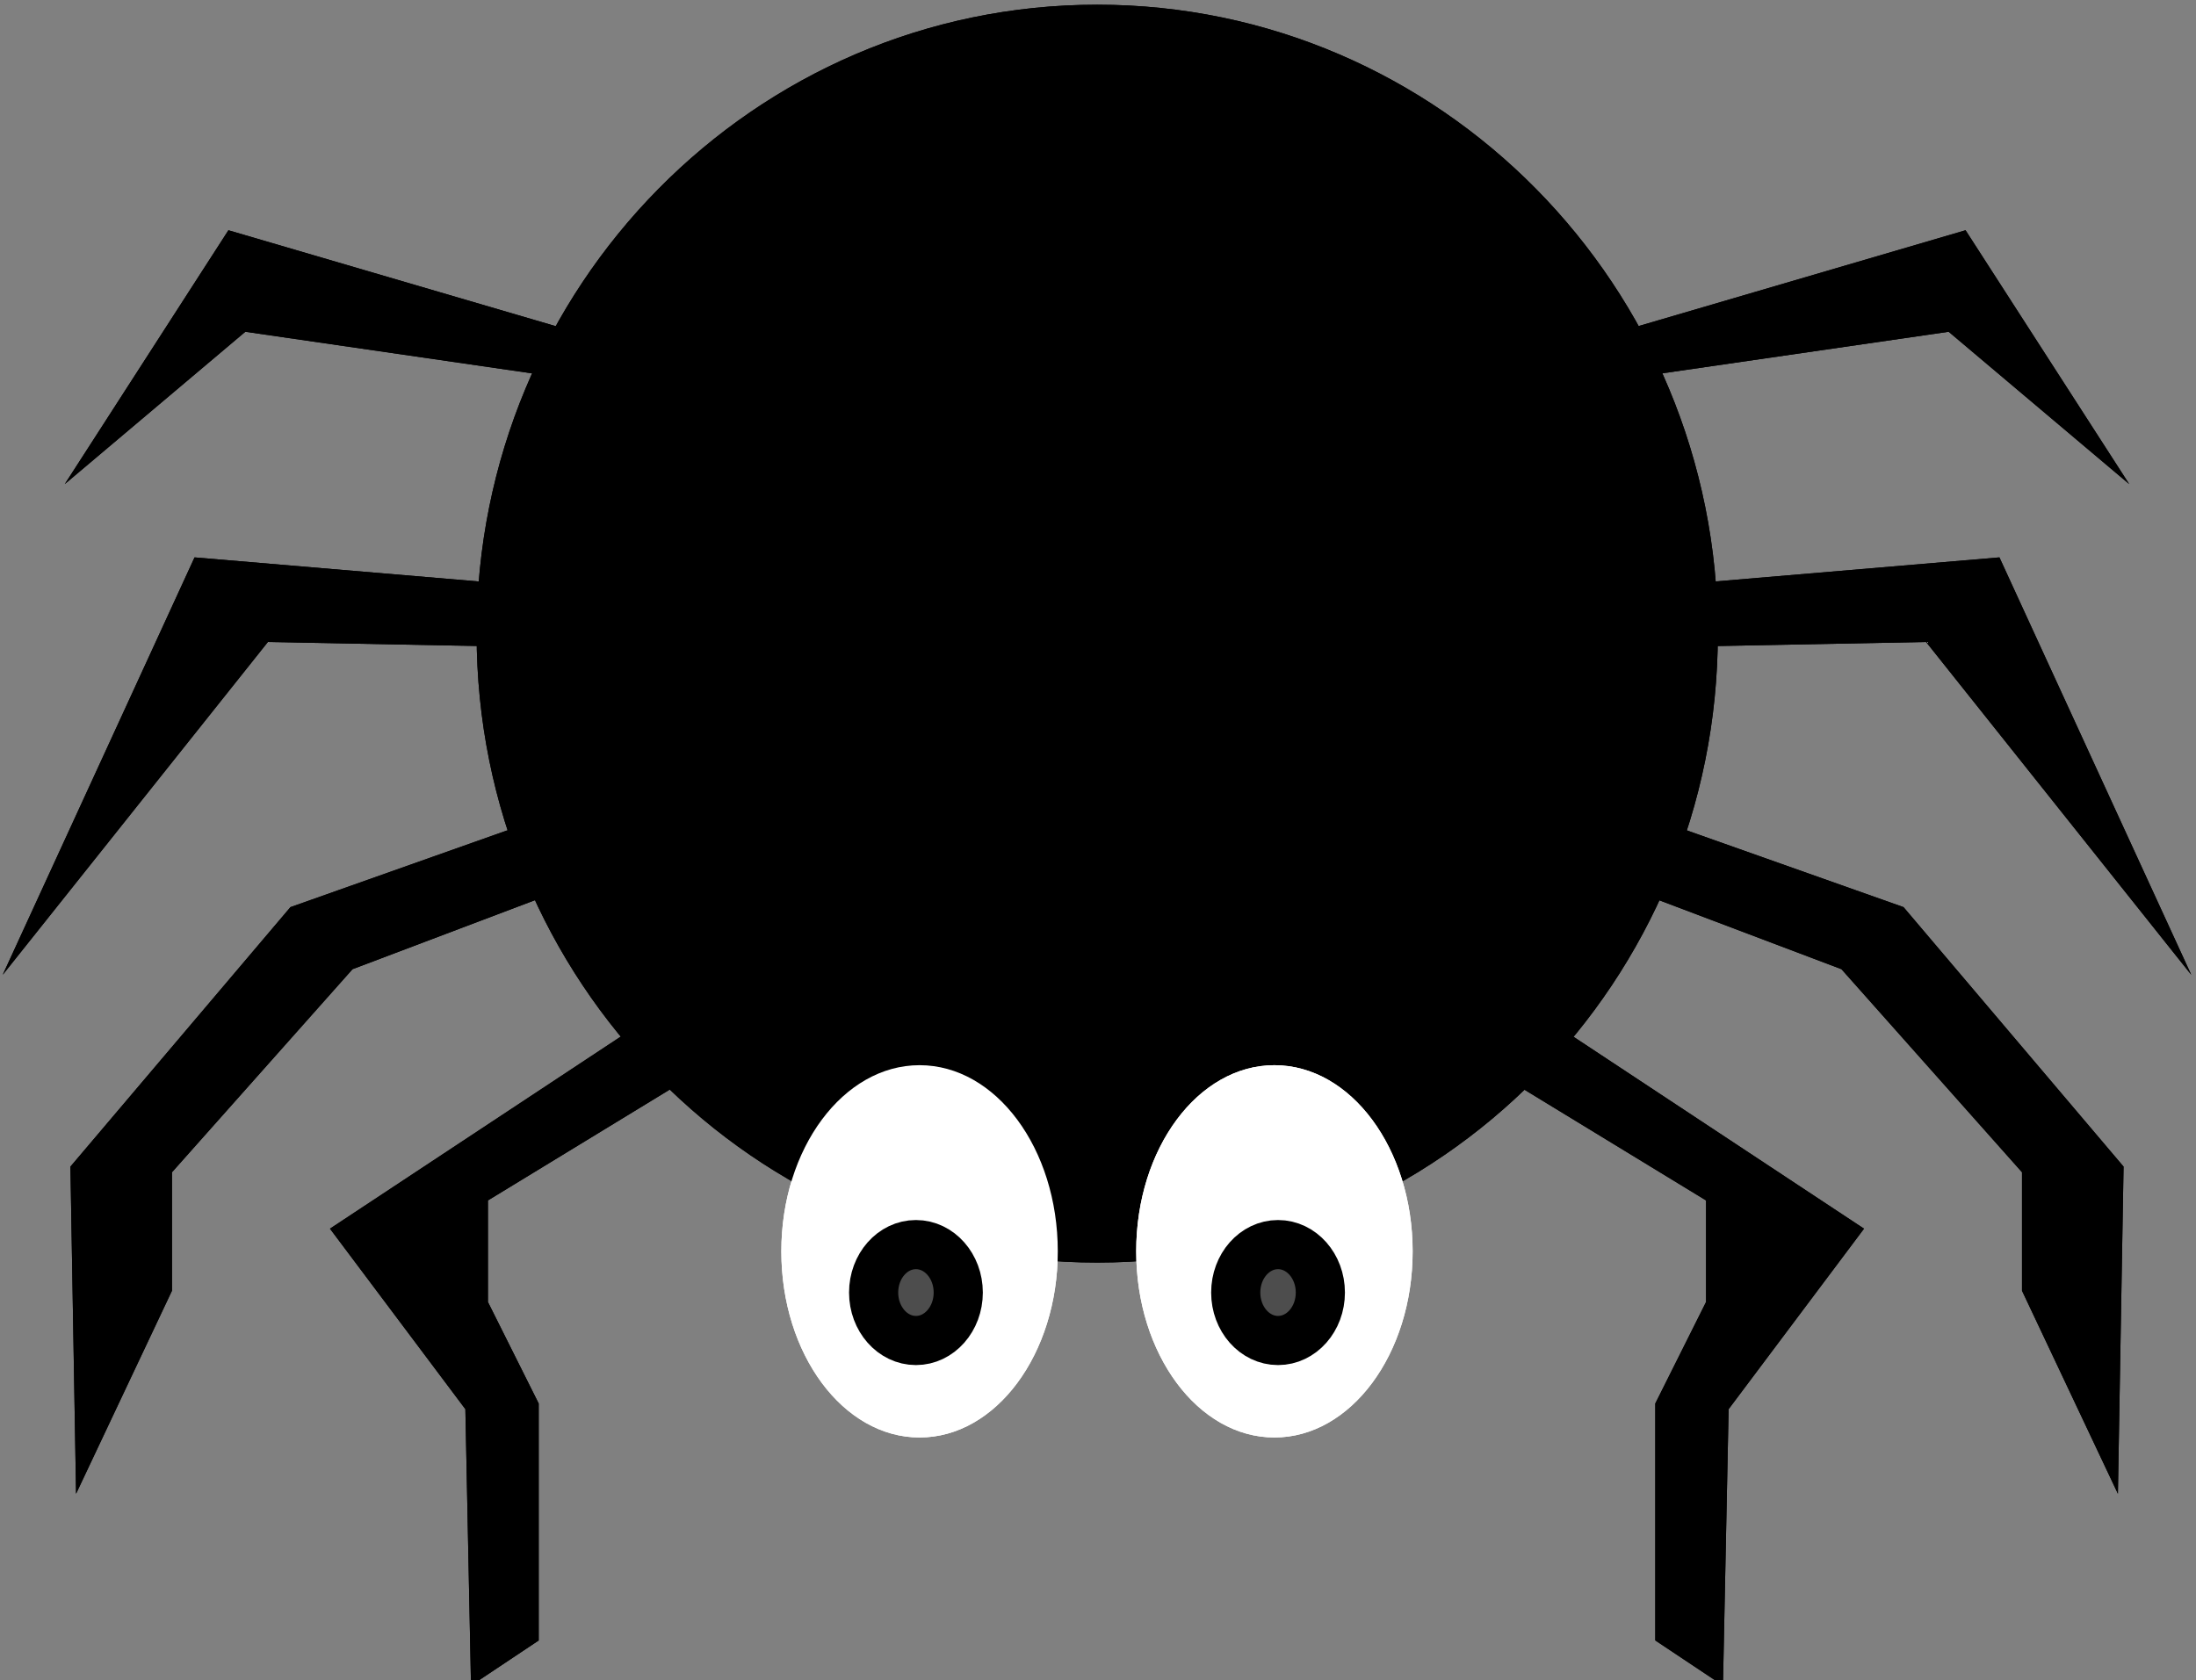 <?xml version="1.0" encoding="UTF-8" standalone="no"?>
<!-- Created with Inkscape (http://www.inkscape.org/) -->
<svg
    xmlns:inkscape="http://www.inkscape.org/namespaces/inkscape"
    xmlns:rdf="http://www.w3.org/1999/02/22-rdf-syntax-ns#"
    xmlns="http://www.w3.org/2000/svg"
    xmlns:sodipodi="http://sodipodi.sourceforge.net/DTD/sodipodi-0.dtd"
    xmlns:ns1="http://sozi.baierouge.fr"
    xmlns:cc="http://creativecommons.org/ns#"
    xmlns:xlink="http://www.w3.org/1999/xlink"
    xmlns:dc="http://purl.org/dc/elements/1.1/"
    id="svg2"
    sodipodi:docname="Nouveau document 1"
    viewBox="0 0 98 75"
    version="1.1"
    inkscape:version="0.48.4 r9939"
  >
  <rect x="0" y="0" width="98" height="75" fill="#808080" stroke="none"/>
  <sodipodi:namedview
      id="base"
      bordercolor="#666666"
      inkscape:pageshadow="2"
      inkscape:window-y="-8"
      pagecolor="#ffffff"
      inkscape:window-height="837"
      inkscape:window-maximized="1"
      inkscape:zoom="1.979899"
      inkscape:window-x="-8"
      showgrid="false"
      borderopacity="1.0"
      inkscape:current-layer="layer1"
      inkscape:cx="294.28324"
      inkscape:cy="68.990914"
      inkscape:window-width="1600"
      inkscape:pageopacity="0.0"
      inkscape:document-units="px"
  />
  <g
      id="layer1"
      inkscape:label="Calque 1"
      inkscape:groupmode="layer"
      transform="translate(0 -977.36)"
    >
    <g
        id="g3302"
        transform="matrix(.997 0 0 .997 -285.05 465.11)"
      >
      <g
          id="g3266"
        >
        <path
            id="path3192"
            style="fill:#000000"
            inkscape:connector-curvature="0"
            d="m362.8 542.16c0 15.551-12.437 28.158-27.779 28.158s-27.779-12.607-27.779-28.158 12.437-28.158 27.779-28.158 27.779 12.607 27.779 28.158z"
        />
        <path
            id="path3199"
            style="fill:#000000"
            inkscape:connector-curvature="0"
            d="m314.82 528.14-4.041 0.253-14.647-4.293-7.324 11.364 8.081-6.819 15.657 2.273-3.03 9.091-14.9-1.263-8.586 18.688 11.869-14.9 13.132 0.253v7.324l-12.122 4.293-9.849 11.617 0.253 14.647 4.293-9.091v-5.303l8.081-9.091 9.344-3.535 3.788 5.808-14.142 9.344 6.061 8.081 0.253 12.374 3.03-2.02v-10.607l-2.273-4.546v-4.546l10.354-6.314h21.718l-4.293-34.345z"
        />
        <path
            id="path3246"
            sodipodi:rx="6.1871843"
            sodipodi:ry="8.3337584"
            style="fill:#ffffff"
            sodipodi:type="arc"
            d="m371.74 548.3c0 4.603-2.77 8.334-6.187 8.334s-6.187-3.731-6.187-8.334 2.77-8.334 6.187-8.334 6.187 3.731 6.187 8.334z"
            transform="translate(-38.485 21.515)"
            sodipodi:cy="548.29608"
            sodipodi:cx="365.54895"
        />
        <path
            id="path3254"
            sodipodi:rx="1.8940361"
            sodipodi:ry="2.1465743"
            style="stroke:#000000;stroke-width:2.2;fill:#4d4d4d"
            sodipodi:type="arc"
            d="m328.8 571.66c0 1.185-0.848 2.147-1.894 2.147s-1.894-0.961-1.894-2.147 0.848-2.147 1.894-2.147 1.894 0.961 1.894 2.147z"
            sodipodi:cy="571.65582"
            sodipodi:cx="326.91061"
        />
        <path
            id="path3258"
            d="m362.8 542.16c0 15.551-12.437 28.158-27.779 28.158s-27.779-12.607-27.779-28.158 12.437-28.158 27.779-28.158 27.779 12.607 27.779 28.158z"
            style="fill:#000000"
            inkscape:connector-curvature="0"
        />
        <path
            id="path3260"
            d="m314.82 528.14-4.041 0.253-14.647-4.293-7.324 11.364 8.081-6.819 15.657 2.273-3.03 9.091-14.9-1.263-8.586 18.688 11.869-14.9 13.132 0.253v7.324l-12.122 4.293-9.849 11.617 0.253 14.647 4.293-9.091v-5.303l8.081-9.091 9.344-3.535 3.788 5.808-14.142 9.344 6.061 8.081 0.253 12.374 3.03-2.02v-10.607l-2.273-4.546v-4.546l10.354-6.314h21.718l-4.293-34.345z"
            style="fill:#000000"
            inkscape:connector-curvature="0"
        />
        <path
            id="path3262"
            sodipodi:rx="6.1871843"
            sodipodi:ry="8.3337584"
            style="fill:#ffffff"
            sodipodi:type="arc"
            d="m371.74 548.3c0 4.603-2.77 8.334-6.187 8.334s-6.187-3.731-6.187-8.334 2.77-8.334 6.187-8.334 6.187 3.731 6.187 8.334z"
            transform="translate(-38.485 21.515)"
            sodipodi:cy="548.29608"
            sodipodi:cx="365.54895"
        />
        <path
            id="path3264"
            sodipodi:rx="1.8940361"
            sodipodi:ry="2.1465743"
            style="stroke:#000000;stroke-width:2.2;fill:#4d4d4d"
            sodipodi:type="arc"
            d="m328.8 571.66c0 1.185-0.848 2.147-1.894 2.147s-1.894-0.961-1.894-2.147 0.848-2.147 1.894-2.147 1.894 0.961 1.894 2.147z"
            sodipodi:cy="571.65582"
            sodipodi:cx="326.91061"
        />
      </g
      >
      <g
          id="g3276"
          transform="matrix(-1 0 0 1 670.02 0)"
        >
        <path
            id="path3280"
            d="m314.82 528.14-4.041 0.253-14.647-4.293-7.324 11.364 8.081-6.819 15.657 2.273-3.03 9.091-14.9-1.263-8.586 18.688 11.869-14.9 13.132 0.253v7.324l-12.122 4.293-9.849 11.617 0.253 14.647 4.293-9.091v-5.303l8.081-9.091 9.344-3.535 3.788 5.808-14.142 9.344 6.061 8.081 0.253 12.374 3.03-2.02v-10.607l-2.273-4.546v-4.546l10.354-6.314h21.718l-4.293-34.345z"
            style="fill:#000000"
            inkscape:connector-curvature="0"
        />
        <path
            id="path3282"
            sodipodi:rx="6.1871843"
            sodipodi:ry="8.3337584"
            style="fill:#ffffff"
            sodipodi:type="arc"
            d="m371.74 548.3c0 4.603-2.77 8.334-6.187 8.334s-6.187-3.731-6.187-8.334 2.77-8.334 6.187-8.334 6.187 3.731 6.187 8.334z"
            transform="translate(-38.485 21.515)"
            sodipodi:cy="548.29608"
            sodipodi:cx="365.54895"
        />
        <path
            id="path3284"
            sodipodi:rx="1.8940361"
            sodipodi:ry="2.1465743"
            style="stroke:#000000;stroke-width:2.2;fill:#4d4d4d"
            sodipodi:type="arc"
            d="m328.8 571.66c0 1.185-0.848 2.147-1.894 2.147s-1.894-0.961-1.894-2.147 0.848-2.147 1.894-2.147 1.894 0.961 1.894 2.147z"
            sodipodi:cy="571.65582"
            sodipodi:cx="326.91061"
        />
        <path
            id="path3288"
            style="fill:#000000"
            inkscape:connector-curvature="0"
            d="m314.82 528.14-4.041 0.253-14.647-4.293-7.324 11.364 8.081-6.819 15.657 2.273-3.03 9.091-14.9-1.263-8.586 18.688 11.869-14.9 13.132 0.253v7.324l-12.122 4.293-9.849 11.617 0.253 14.647 4.293-9.091v-5.303l8.081-9.091 9.344-3.535 3.788 5.808-14.142 9.344 6.061 8.081 0.253 12.374 3.03-2.02v-10.607l-2.273-4.546v-4.546l10.354-6.314h21.718l-4.293-34.345z"
        />
        <path
            id="path3290"
            sodipodi:rx="6.1871843"
            sodipodi:ry="8.3337584"
            style="fill:#ffffff"
            sodipodi:type="arc"
            d="m371.74 548.3c0 4.603-2.77 8.334-6.187 8.334s-6.187-3.731-6.187-8.334 2.77-8.334 6.187-8.334 6.187 3.731 6.187 8.334z"
            transform="translate(-38.485 21.515)"
            sodipodi:cy="548.29608"
            sodipodi:cx="365.54895"
        />
        <path
            id="path3292"
            sodipodi:rx="1.8940361"
            sodipodi:ry="2.1465743"
            style="stroke:#000000;stroke-width:2.2;fill:#4d4d4d"
            sodipodi:type="arc"
            d="m328.8 571.66c0 1.185-0.848 2.147-1.894 2.147s-1.894-0.961-1.894-2.147 0.848-2.147 1.894-2.147 1.894 0.961 1.894 2.147z"
            sodipodi:cy="571.65582"
            sodipodi:cx="326.91061"
        />
      </g
      >
    </g
    >
  </g
  >
</svg
>
